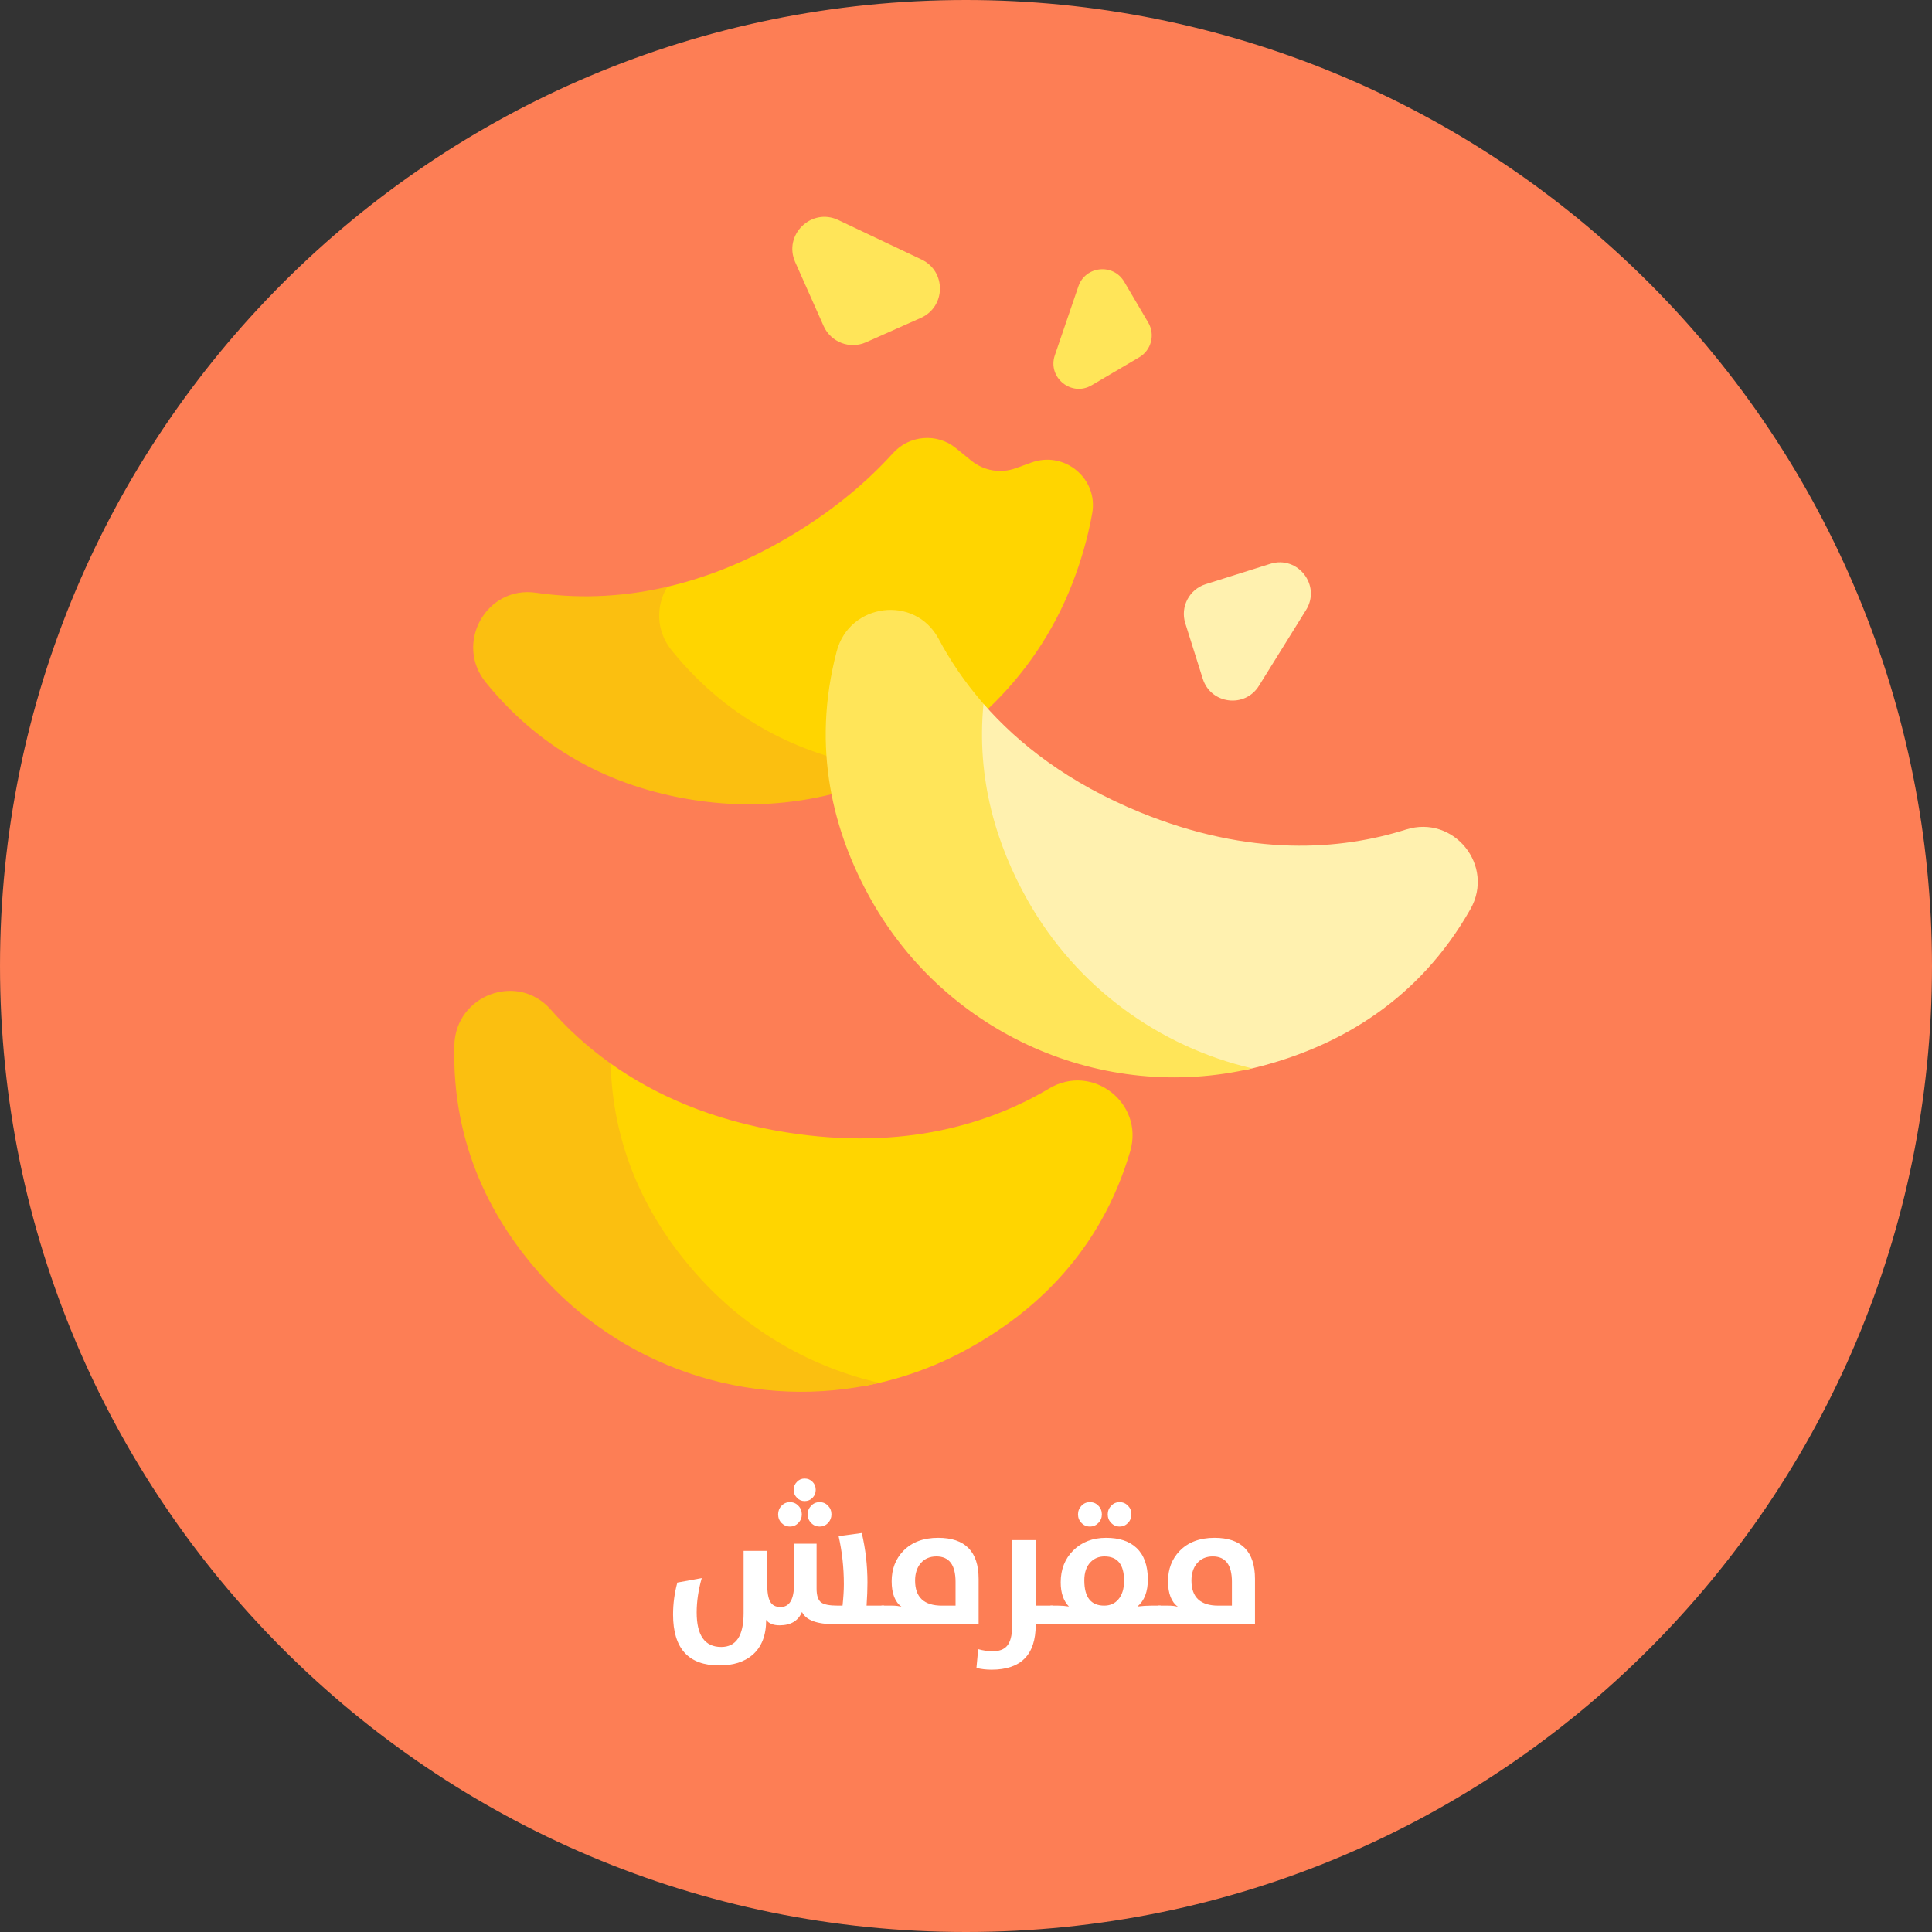 <?xml version="1.0" encoding="UTF-8"?><svg id="Layer_1" xmlns="http://www.w3.org/2000/svg" viewBox="0 0 841.89 841.89"><rect x="0" y="0" width="841.89" height="841.89" fill="#333333" stroke="none"/><defs><style>.cls-1{fill:#fbbf10;}.cls-1,.cls-2,.cls-3,.cls-4,.cls-5,.cls-6{stroke-width:0px;}.cls-2{fill:#ffe559;}.cls-3{fill:#ffd500;}.cls-4{fill:#fd7e55;}.cls-5{fill:#fff;}.cls-6{fill:#fff1af;}</style></defs><path class="cls-4" d="m841.888,420.938c0,232.488-188.464,420.952-420.952,420.952S.002,653.426.002,420.938,188.462,0,420.936,0c111.653,0,218.708,44.35,297.657,123.284,78.949,78.949,123.295,186.019,123.295,297.653h0Zm0,0"/><path class="cls-3" d="m457.242,474.281c-25.482,15.16-63.101,27.297-114.378,19.189-32.937-5.208-57.925-16.626-76.779-30.03l-6.405,6.036s9.615,39.073,10.645,40.103,19.832,35.027,20.218,37.087,16.869,27.129,19.96,30.219c3.091,3.091,27.472,14.766,29.189,16.483s20.378,8.242,20.378,8.242l16.613,2.342c15.01-2.79,29.772-7.899,43.752-15.438,30.318-16.349,59.221-43.089,72.064-86.824,6.159-20.97-16.474-38.583-35.257-27.409h0Z"/><path class="cls-3" d="m449.529,201.532l-6.909,2.498c-6.564,2.373-13.887,1.142-19.31-3.251-2.032-1.645-4.318-3.502-6.752-5.484-8.269-6.736-20.314-5.706-27.465,2.205-10.952,12.116-24.862,23.96-42.51,34.764-19.726,12.076-38.48,19.393-55.812,23.429l-7.051,4.92v14.54l7.051,14.305,22.824,21.291,52.884,24.382s2.046,2.773,3.849,6.624l60.22-32.832c15.783-14.942,28.487-33.433,36.731-54.681,3.731-9.617,6.759-19.861,8.671-30.612,2.673-15.037-12.058-27.29-26.421-22.098Z"/><path class="cls-1" d="m305.445,557.378c-21.222-23.103-38.277-53.982-39.36-93.939-10.497-7.463-19.1-15.539-26.096-23.507-14.437-16.443-41.435-6.381-42.004,15.493-1.143,43.87,16.744,77.329,39.364,101.953,37.537,40.863,93.661,57.315,145.805,45.222-29.138-6.717-56.415-22.041-77.709-45.222h0Z"/><path class="cls-1" d="m292.703,283.424c-7.07-8.741-6.796-19.629-1.934-27.731-21.569,5.022-40.934,4.956-57.203,2.595-21.654-3.142-35.667,22.033-21.906,39.045,27.598,34.121,62.92,47.971,96.11,52.028,18.643,2.279,37.089,1.042,54.573-3.253l20.955-11.425c-31.552-4.884-64.52-19.021-90.595-51.259h0Z"/><path class="cls-2" d="m500.359,140.566l-10.477-17.801c-4.788-8.135-16.915-6.902-19.968,2.03l-10.251,30c-3.313,9.697,7.22,18.286,16.052,13.088l20.727-12.199c5.258-3.092,7.011-9.861,3.917-15.118Z"/><path class="cls-6" d="m516.499,271.586l7.625,24.2c3.485,11.06,18.341,12.931,24.461,3.082l20.552-33.079c6.643-10.692-3.594-23.881-15.6-20.098l-28.177,8.879c-7.145,2.252-11.112,9.87-8.861,17.016h0Z"/><path class="cls-2" d="m377.361,149.16l23.916-10.631c10.93-4.859,11.12-20.303.313-25.429l-36.294-17.217c-11.732-5.564-24.058,6.462-18.784,18.327l12.379,27.847c3.139,7.062,11.408,10.242,18.47,7.103h0Z"/><path class="cls-6" d="m612.669,361.487c-28.273,8.934-67.669,12.152-115.736-7.462-31.196-12.729-53.046-29.776-68.361-47.326l-6.807,5.081,6.807,61.812,41.355,62.327,35.542,22.664,37,7.676c2.757-.581,5.511-1.234,8.258-1.976,33.252-8.986,67.501-28.413,90.001-68.055,10.789-19.006-7.219-41.326-28.059-34.741h0Z"/><path class="cls-2" d="m447.7,392.125c-13.377-23.782-22.336-52.572-19.128-85.425-8.281-9.49-14.657-19.126-19.554-28.308-10.297-19.307-38.879-15.683-44.434,5.482-11.14,42.448-1.374,79.109,15.019,108.252,33.008,58.681,100.87,88.631,166.032,73.432-40.472-9.418-76.532-35.384-97.935-73.433h0Z"/><path class="cls-5" d="m293.3,703.556c0-4.773.622-9.42,1.866-13.939l10.626-1.942c-1.473,5.18-2.209,10.169-2.209,14.968,0,10.029,3.566,15.044,10.702,15.044,6.499,0,9.75-4.913,9.75-14.739v-27.155h10.283v14.435c0,3.656.443,6.246,1.333,7.77.889,1.523,2.374,2.285,4.456,2.285,3.936,0,5.903-3.326,5.903-9.979v-17.634h9.826v19.576c0,3.021.66,5.027,1.98,6.018,1.219.939,3.656,1.409,7.312,1.409h2.019c.381-3.631.571-6.754.571-9.369,0-7.186-.762-14.155-2.285-20.909l10.093-1.371c1.65,6.982,2.476,14.181,2.476,21.595,0,2.895-.128,6.246-.381,10.055h7.655v8.112h-21.328c-7.947,0-12.772-1.79-14.473-5.37-1.625,3.885-4.875,5.827-9.75,5.827-2.794,0-4.748-.8-5.865-2.399.024,6.804-1.994,11.934-6.056,15.387-3.529,2.995-8.328,4.494-14.396,4.494-13.406,0-20.109-7.389-20.109-22.166Zm47.265-39.914c-.99-1.016-1.485-2.26-1.485-3.732s.495-2.729,1.485-3.771c1.015-1.041,2.233-1.562,3.656-1.562,1.447,0,2.666.521,3.656,1.562,1.015,1.016,1.523,2.272,1.523,3.771,0,1.447-.509,2.691-1.523,3.732-.99,1.041-2.209,1.562-3.656,1.562-1.423,0-2.642-.521-3.656-1.562Zm6.703-10.969c-.939-.939-1.409-2.095-1.409-3.466s.47-2.526,1.409-3.466c.914-.965,2.031-1.447,3.352-1.447,1.371,0,2.526.482,3.466,1.447.914.939,1.371,2.095,1.371,3.466s-.457,2.526-1.371,3.466c-.939.965-2.095,1.447-3.466,1.447-1.32,0-2.438-.482-3.352-1.447Zm6.208,10.969c-1.016-1.016-1.523-2.26-1.523-3.732s.508-2.729,1.523-3.771c.99-1.041,2.222-1.562,3.694-1.562,1.447,0,2.666.521,3.656,1.562.99,1.016,1.485,2.272,1.485,3.771,0,1.447-.495,2.691-1.485,3.732s-2.209,1.562-3.656,1.562c-1.473,0-2.704-.521-3.694-1.562Z"/><path class="cls-5" d="m384.097,707.783v-8.112h4.456c1.803,0,3.25.178,4.342.533-2.895-2.107-4.342-5.827-4.342-11.159,0-5.281,1.676-9.674,5.027-13.178,3.707-3.834,8.784-5.751,15.234-5.751,11.755,0,17.634,5.979,17.634,17.938v19.729h-42.352Zm32.297-18.472c0-7.389-2.78-11.083-8.341-11.083-2.87,0-5.155.99-6.855,2.971-1.625,1.93-2.438,4.443-2.438,7.541,0,7.287,3.897,10.931,11.692,10.931h5.941v-10.359Z"/><path class="cls-5" d="m425.497,726.826l.762-8.188c2.157.609,4.266.914,6.322.914,2.818,0,4.888-.762,6.208-2.285,1.498-1.728,2.247-4.596,2.247-8.607v-37.553h10.283v28.564h7.655v8.112h-7.655v.305c0,13-6.424,19.5-19.271,19.5-2.285,0-4.47-.254-6.551-.762Z"/><path class="cls-5" d="m457.756,699.671h3.275c1.624,0,3.212.127,4.761.381-2.387-2.463-3.58-5.967-3.58-10.512,0-5.662,1.828-10.309,5.484-13.939,3.681-3.656,8.455-5.484,14.32-5.484,5.713,0,10.131,1.473,13.254,4.418,3.275,3.123,4.913,7.706,4.913,13.749,0,5.307-1.511,9.229-4.532,11.769,2.184-.254,4.164-.381,5.941-.381h4.151v8.112h-47.988v-8.112Zm13.521-36.029c-1.016-1.016-1.523-2.26-1.523-3.732s.508-2.729,1.523-3.771c.99-1.041,2.209-1.562,3.656-1.562,1.472,0,2.704.521,3.694,1.562,1.015,1.016,1.523,2.272,1.523,3.771,0,1.447-.509,2.691-1.523,3.732-1.016,1.041-2.247,1.562-3.694,1.562s-2.666-.521-3.656-1.562Zm16.034,33.325c1.676-1.93,2.514-4.646,2.514-8.15,0-7.059-2.844-10.588-8.531-10.588-2.438,0-4.456.825-6.056,2.476-1.828,1.879-2.742,4.532-2.742,7.96,0,7.338,2.881,11.007,8.646,11.007,2.59,0,4.646-.901,6.17-2.704Zm-3.085-33.325c-1.016-1.016-1.523-2.26-1.523-3.732s.508-2.729,1.523-3.771c.99-1.041,2.209-1.562,3.656-1.562,1.422,0,2.641.521,3.656,1.562.99,1.016,1.485,2.272,1.485,3.771,0,1.447-.495,2.691-1.485,3.732-1.016,1.041-2.234,1.562-3.656,1.562-1.447,0-2.666-.521-3.656-1.562Z"/><path class="cls-5" d="m504.525,707.783v-8.112h4.456c1.803,0,3.25.178,4.342.533-2.895-2.107-4.342-5.827-4.342-11.159,0-5.281,1.676-9.674,5.027-13.178,3.707-3.834,8.784-5.751,15.234-5.751,11.755,0,17.634,5.979,17.634,17.938v19.729h-42.352Zm32.297-18.472c0-7.389-2.78-11.083-8.341-11.083-2.87,0-5.155.99-6.855,2.971-1.625,1.93-2.438,4.443-2.438,7.541,0,7.287,3.897,10.931,11.692,10.931h5.941v-10.359Z"/></svg>